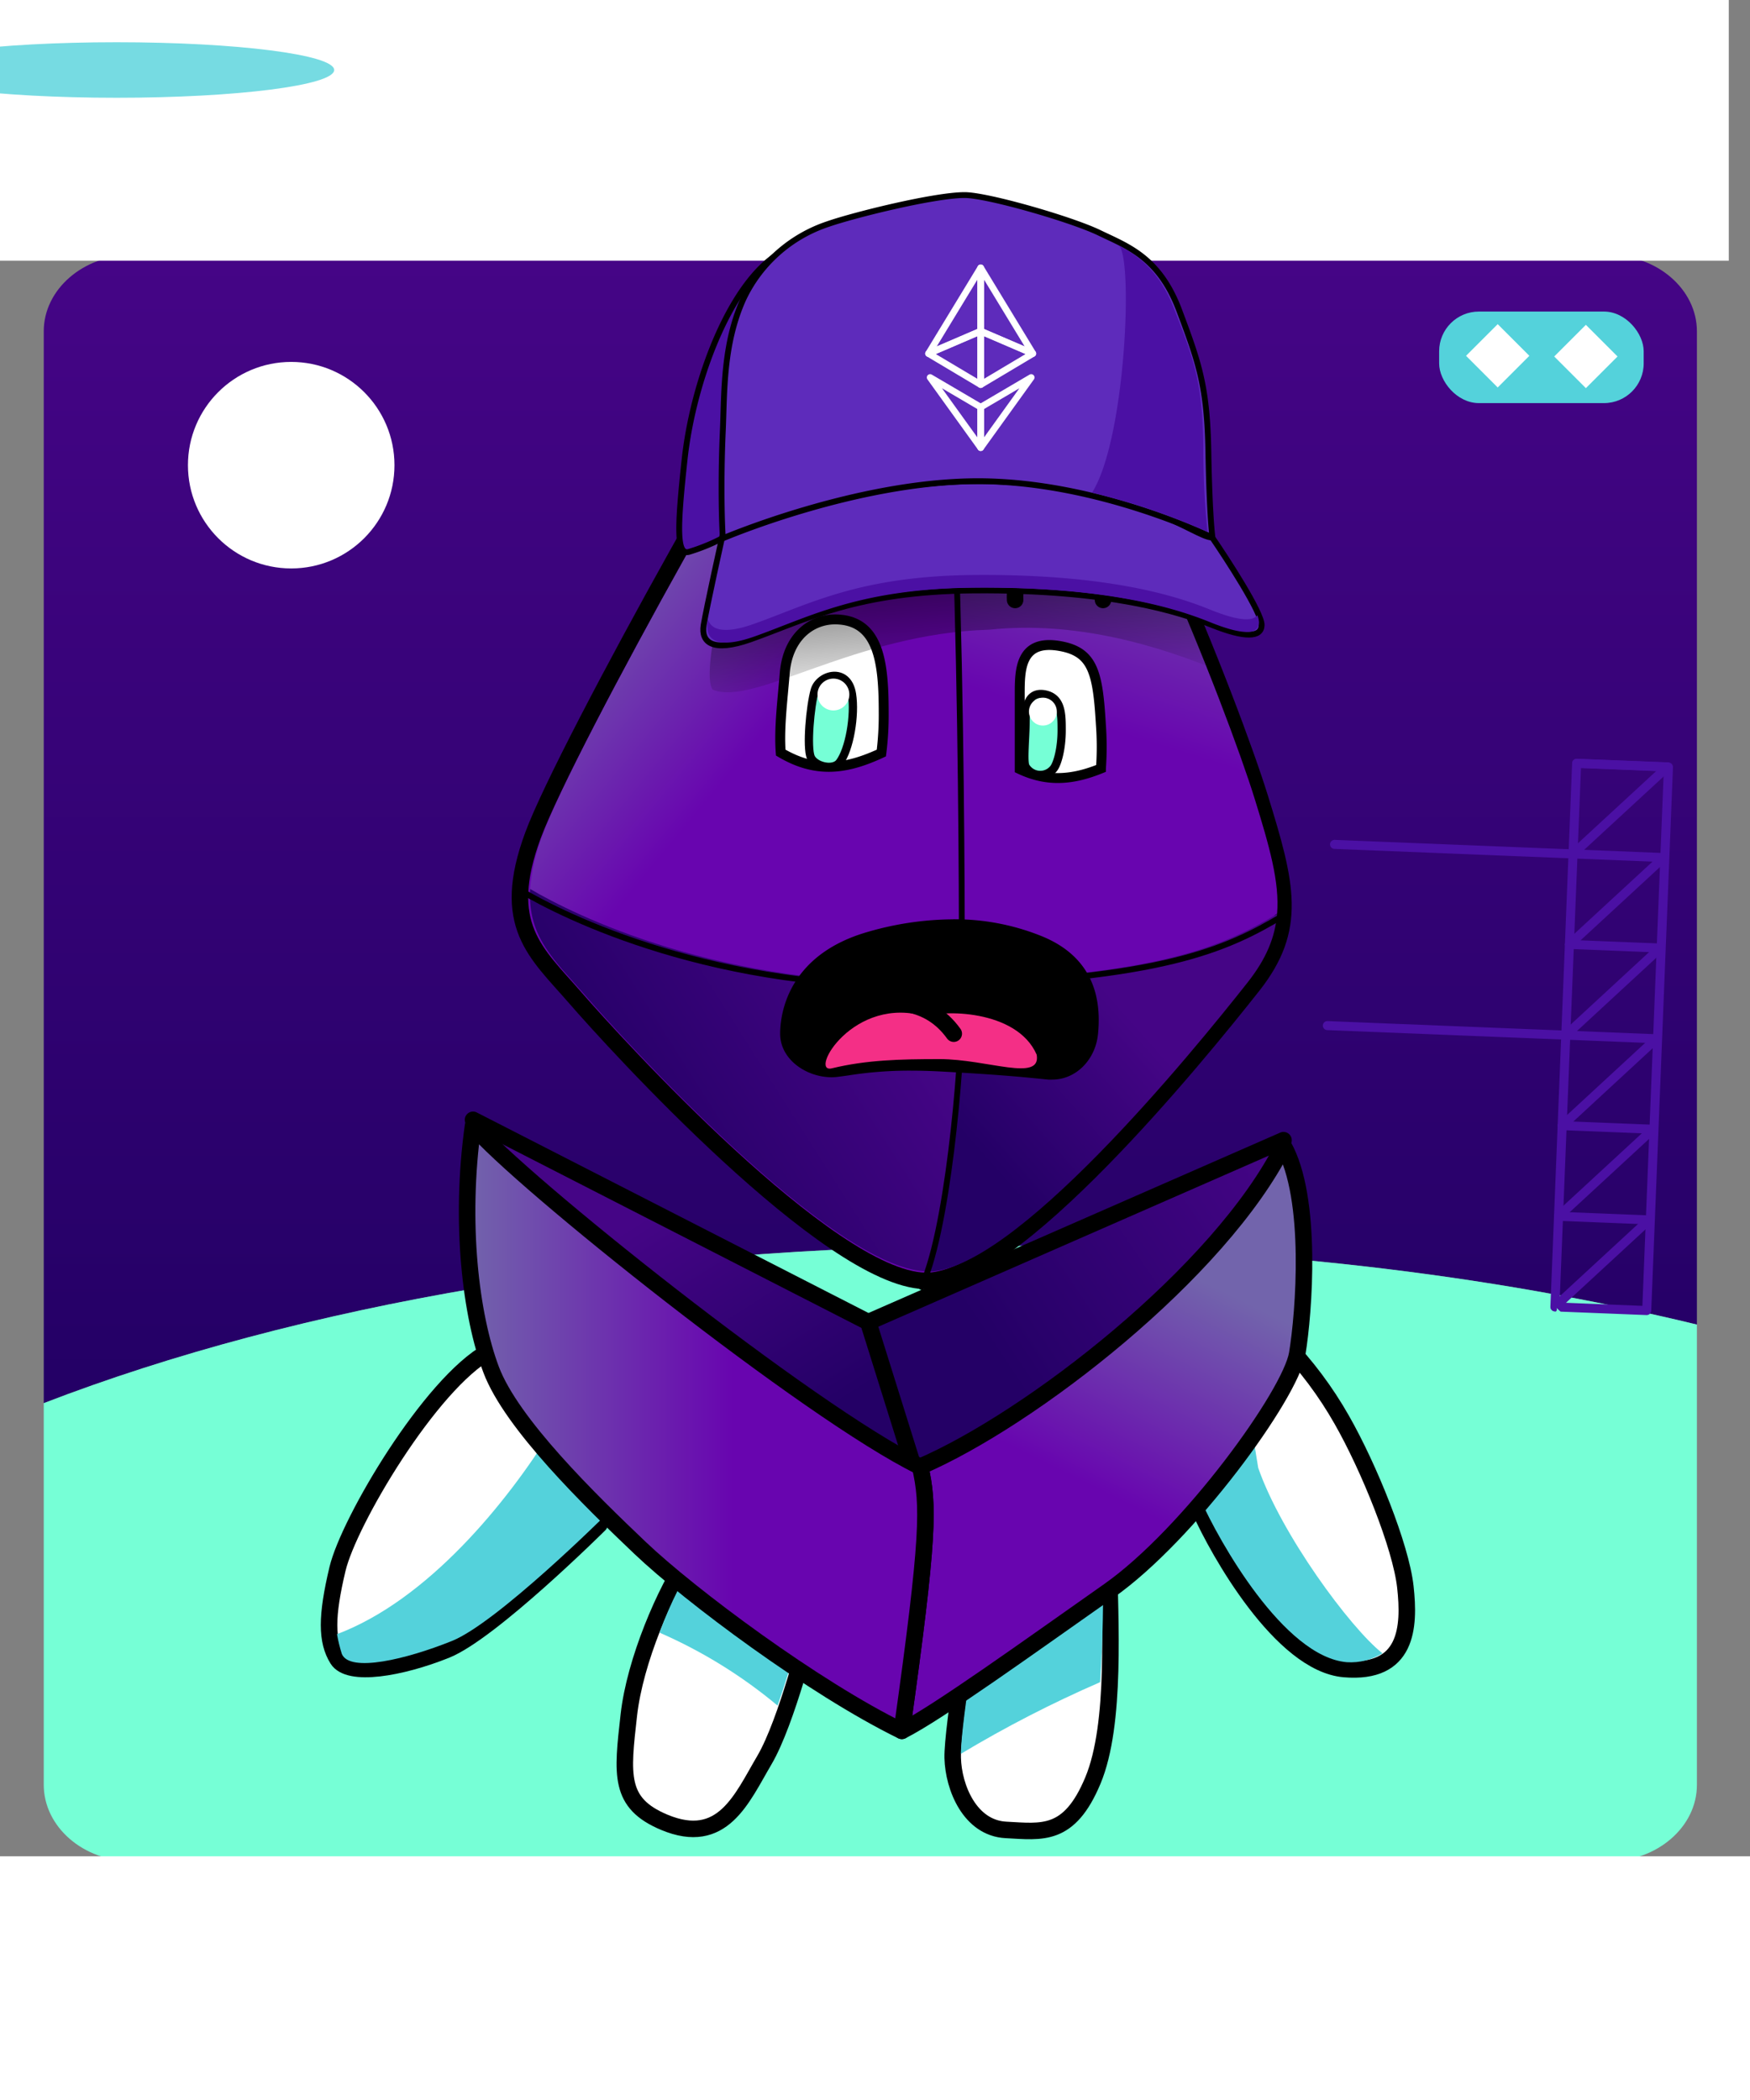 <?xml version="1.0" encoding="UTF-8" standalone="no"?>
    <svg xmlns="http://www.w3.org/2000/svg" viewBox="-20 -12 300 360">

  <rect x="-20" y="-12" width="300" height="360" fill="#808080" stroke="none"/>

  <!-- Store the gradient colour for both background character -->
    <defs class="colour">

        <!--Background gradient-->
            <linearGradient id="Gradient-paris0" x1="137.54" y1="210.88" x2="137.54" y2="35.5" gradientUnits="userSpaceOnUse">
                <stop offset="0" class="bkgrd1"/>
                <stop offset="0.99" class="bkgrd2"/>
            </linearGradient>

            <linearGradient id="Gradient-rocket0" x1="137.54" y1="219.4" x2="137.54" y2="41.94" gradientUnits="userSpaceOnUse">
                <stop offset="0" class="bkgrd1"/>
                <stop offset="0.99" class="bkgrd2"/>
            </linearGradient>
            <linearGradient id="Gradient-rocket1" x1="215.34" y1="215.89" x2="248.73" y2="215.89" gradientUnits="userSpaceOnUse">
                <stop offset="0" stop-color="#240066"/>
                <stop offset="0.58" stop-color="#450586"/>
            </linearGradient>
            <linearGradient id="Gradient-rocket2" x1="55.2" y1="-182.3" x2="55.2" y2="-99.84" gradientUnits="userSpaceOnUse" gradientTransform="matrix(1 0 0 1 -47.28 181.43)">
                <stop offset="0.05" stop-color="#ffffff"/>
                <stop offset="1" stop-color="#ffffff" stop-opacity="0"/>
            </linearGradient>
            <linearGradient id="Gradient-rocket3" x1="272.26" y1="17.39" x2="272.26" y2="-44.41" gradientUnits="userSpaceOnUse" gradientTransform="matrix(0.999 0.04 -0.04 0.999 -44.16 170.67)">
                <stop offset="0" stop-color="#240066"/>
                <stop offset="0.58" stop-color="#450586"/>
            </linearGradient>

        <!--character dark gradient-->
        <linearGradient id="Gradient-3" x1="80.58" y1="204.96" x2="38.83" y2="139.5" gradientUnits="userSpaceOnUse">
            <stop offset="0" stop-color="#240066" />
            <stop offset="0.58" stop-color="#450586" />
        </linearGradient>
        <linearGradient id="Gradient-4" x1="114.4" y1="189.22" x2="199.36" y2="132.24" gradientUnits="userSpaceOnUse">
            <stop offset="0" stop-color="#240066" />
            <stop offset="0.58" stop-color="#450586" />
        </linearGradient>
        <linearGradient id="Gradient-9" x1="155.99" y1="172.59" x2="201.13" y2="132.64" gradientUnits="userSpaceOnUse">
            <stop offset="0" stop-color="#240066" />
            <stop offset="0.58" stop-color="#450586" />
        </linearGradient>
        <linearGradient id="Gradient-10" x1="91.99" y1="179.1" x2="182.53" y2="121.61" gradientUnits="userSpaceOnUse">
            <stop offset="0.07" stop-color="#240066" />
            <stop offset="0.58" stop-color="#450586" />
        </linearGradient>

        <!--character light gradient-->
        <linearGradient id="Gradient-11" x1="193.66" y1="196.17" x2="163.1" y2="257.97" gradientUnits="userSpaceOnUse">
            <stop offset="0" stop-color="#7264ac" />
            <stop offset="0.58" stop-color="#6805af" />
        </linearGradient>
        <linearGradient id="Gradient-12" x1="71.48" y1="223.42" x2="150.05" y2="223.42" gradientUnits="userSpaceOnUse">
            <stop offset="0" stop-color="#7264ac" />
            <stop offset="0.58" stop-color="#6805af" />
        </linearGradient>
        <linearGradient id="Gradient-7" x1="100.3" y1="63.18" x2="157.48" y2="110.35" gradientUnits="userSpaceOnUse">
            <stop offset="0" stop-color="#7264ac" />
            <stop offset="0.58" stop-color="#6805af" />
        </linearGradient>
        <linearGradient id="Gradient-8" x1="188.52" y1="55.4" x2="163.87" y2="134.71" gradientUnits="userSpaceOnUse">
            <stop offset="0" stop-color="#7264ac" />
            <stop offset="0.58" stop-color="#6805af" />
        </linearGradient>

        <!--Legs white gradient-->
        <linearGradient id="Gradient-1" x1="94.38" y1="266.8" x2="43.23" y2="204.48" gradientUnits="userSpaceOnUse">
            <stop offset="0.3" stop-color="#ffffff"/>
            <stop offset="0.59" stop-color="#ffffff"/>
        </linearGradient>
        <linearGradient id="Gradient-2" x1="197.89" y1="240.7" x2="226.79" y2="222.98" gradientUnits="userSpaceOnUse">
            <stop offset="0.3" stop-color="#ffffff"/>
            <stop offset="0.59" stop-color="#ffffff"/>
        </linearGradient>
        <linearGradient id="Gradient-5" x1="117.85" y1="257.26" x2="106.12" y2="285.37" gradientUnits="userSpaceOnUse">
            <stop offset="0.3" stop-color="#ffffff"/>
            <stop offset="0.59" stop-color="#ffffff"/>
        </linearGradient>
        <linearGradient id="Gradient-6" x1="166.23" y1="261.62" x2="180.51" y2="284.6" gradientUnits="userSpaceOnUse">
            <stop offset="0.3" stop-color="#ffffff"/>
            <stop offset="0.59" stop-color="#ffffff"/>
        </linearGradient>

        <linearGradient id="Gradient-spark" x1="191.5" y1="0" x2="191.5" y2="43.586" gradientUnits="userSpaceOnUse">
        <stop offset="0" stop-color="#ffffff" stop-opacity="0"/>
        <stop offset="0.392" stop-color="#ffffff"/>
        <stop offset="0.599" stop-color="#ffffff"/>
        <stop offset="1" stop-color="#ffffff" stop-opacity="0"/>
    </linearGradient>
    <mask id="Mask-spark">
        <rect width="383" height="43.586" fill="url(#Gradient-spark)" stroke="none" fill-rule="nonzero" opacity="0.2" transform="translate(74.913,-9.334) rotate(-50.657) scale(0.886,2.269) translate(-191.5,-14.554)" style="mix-blend-mode: normal; animation: 4.5s linear infinite both a0_t;"/>
    </mask>

        <!-- Store the gradient colour for both background character -->
      <style>
      <!-- Background animation-->
      @keyframes rocket_t { 0% { transform: rotate(0.691deg) scale(1,1) translate(-226.99px,-205.343px); } 33.985% { transform: rotate(0.691deg) scale(1,1) translate(-226.99px,-205.343px); } 35.554% { transform: rotate(1.178deg) scale(1,1) translate(-226.99px,-205.343px); } 53.846% { transform: rotate(-14.841deg) scale(1,1) translate(-226.99px,-205.343px); } 61.538% { transform: rotate(-112.915deg) scale(1,1) translate(-226.99px,-205.343px); } 95.385% { transform: rotate(-155.504deg) scale(0.041,0.041) translate(-226.99px,-205.343px); } 100% { transform: rotate(-155.504deg) scale(0.041,0.041) translate(-226.99px,-205.343px); } }
      @keyframes rocket_o { 0% { opacity: 1; } 93.8% { opacity: 1; } 95.385% { opacity: 0; } 100% { opacity: 0; } }
      @keyframes rocket_mo { 0% { offset-distance: 0%; } 7.692% { offset-distance: 0%; } 15.385% { offset-distance: 17.886%; animation-timing-function: steps(1); } 27.692% { offset-distance: 17.886%; animation-timing-function: steps(1); } 29.262% { offset-distance: 18.065%; animation-timing-function: steps(1); } 30.831% { offset-distance: 18.465%; animation-timing-function: steps(1); } 32.4% { offset-distance: 18.865%; animation-timing-function: steps(1); } 33.985% { offset-distance: 19.043%; } 35.554% { offset-distance: 19.222%; } 53.846% { offset-distance: 65.989%; } 61.538% { offset-distance: 65.989%; } 95.385% { offset-distance: 100%; } 100% { offset-distance: 100%; } }
      @keyframes cloud_t { 0% { transform: translate(238.801px,207.719px) rotate(3.077deg) scale(0.299,0.299) translate(-178.82px,-202.22px); } 32.308% { transform: translate(238.801px,207.719px) rotate(3.077deg) scale(0.299,0.299) translate(-178.82px,-202.22px); } 40.769% { transform: translate(238.801px,207.719px) rotate(3.077deg) scale(1.185,1.185) translate(-178.82px,-202.22px); } 49.231% { transform: translate(238.801px,207.719px) rotate(3.077deg) scale(1.185,1.185) translate(-178.82px,-202.22px); } 100% { transform: translate(238.801px,207.719px) rotate(3.077deg) scale(1.185,1.185) translate(-178.82px,-202.22px); } }
      @keyframes cloud_o { 0% { opacity: 0; } 32.308% { opacity: 0; } 40.769% { opacity: 1; } 49.231% { opacity: 0; } 100% { opacity: 0; } }
      /*@keyframes cloud2_t { 0% { transform: translate(-29.794px,-28.495px); } 73.323% { transform: translate(240.636px,-28.495px); animation-timing-function: steps(1); } 86.154% { transform: translate(-58.32px,-28.495px); } 100% { transform: translate(-29.794px,-28.495px); } }
      @keyframes cloud3_t { 0% { transform: translate(18.227px,-9.425px); } 79.985% { transform: translate(288.657px,-9.425px); animation-timing-function: steps(1); } 82.215% { transform: translate(-53.298px,-9.425px); } 100% { transform: translate(20.116px,-9.425px); } }
      @keyframes Cloud1_t { 0% { transform: translate(10.268px,-3.32px); } 33.323% { transform: translate(109.759px,-3.32px); animation-timing-function: steps(1); } 39.985% { transform: translate(-240.732px,-3.32px); } 100% { transform: translate(10.268px,-3.32px); } }*/
      @keyframes a0_t { 0% { transform: translate(74.913px,-9.334px) rotate(-50.657deg) scale(0.886,2.269) translate(-191.5px,-14.554px); } 13.333% { transform: translate(74.913px,-9.334px) rotate(-50.657deg) scale(0.886,2.269) translate(-191.5px,-14.554px); } 15.556% { transform: translate(74.913px,26.793px) rotate(-50.657deg) scale(0.886,2.269) translate(-191.5px,-14.554px); } 24.444% { transform: translate(74.913px,171.302px) rotate(-1.656deg) scale(0.886,2.269) translate(-191.5px,-14.554px); } 33.333% { transform: translate(74.913px,315.811px) rotate(22.566deg) scale(0.886,2.269) translate(-191.5px,-14.554px); } 100% { transform: translate(74.913px,315.811px) rotate(22.566deg) scale(0.886,2.269) translate(-191.5px,-14.554px); } }
      <!-- Guy animation-->
      @keyframes body_t { 0% { transform: translate(35px,29px); animation-timing-function: cubic-bezier(0.42,0,0.58,1); } 17.778% { transform: translate(35px,20px); animation-timing-function: cubic-bezier(0.42,0,0.58,1); } 33.333% { transform: translate(35px,29px); animation-timing-function: cubic-bezier(0.42,0,0.58,1); } 51.111% { transform: translate(35px,20px); animation-timing-function: cubic-bezier(0.42,0,0.58,1); } 66.667% { transform: translate(35px,29px); animation-timing-function: cubic-bezier(0.42,0,0.58,1); } 84.444% { transform: translate(35px,20px); animation-timing-function: cubic-bezier(0.42,0,0.58,1); } 100% { transform: translate(35px,29px); } }
      @keyframes arm-left_t { 0% { transform: translate(48.79px,190.66px) rotate(0deg) translate(-47.381px,0px); animation-timing-function: cubic-bezier(0.42,0,0.58,1); } 17.778% { transform: translate(48.79px,190.66px) rotate(-5.285deg) translate(-47.381px,0px); animation-timing-function: cubic-bezier(0.42,0,0.58,1); } 33.333% { transform: translate(48.79px,190.66px) rotate(0deg) translate(-47.381px,0px); animation-timing-function: cubic-bezier(0.42,0,0.58,1); } 51.111% { transform: translate(48.79px,190.66px) rotate(-5.285deg) translate(-47.381px,0px); animation-timing-function: cubic-bezier(0.42,0,0.58,1); } 66.667% { transform: translate(48.79px,190.66px) rotate(0deg) translate(-47.381px,0px); animation-timing-function: cubic-bezier(0.42,0,0.58,1); } 84.444% { transform: translate(48.79px,190.66px) rotate(-5.285deg) translate(-47.381px,0px); animation-timing-function: cubic-bezier(0.42,0,0.58,1); } 100% { transform: translate(48.79px,190.66px) rotate(0deg) translate(-47.381px,0px); } }
      @keyframes arm-right_t { 0% { transform: translate(150.332px,189.04px) rotate(0deg) translate(0px,-0px); animation-timing-function: cubic-bezier(0.42,0,0.58,1); } 17.778% { transform: translate(150.332px,189.04px) rotate(6.229deg) translate(0px,-0px); animation-timing-function: cubic-bezier(0.42,0,0.58,1); } 33.333% { transform: translate(150.332px,189.04px) rotate(0deg) translate(0px,-0px); animation-timing-function: cubic-bezier(0.42,0,0.58,1); } 51.111% { transform: translate(150.332px,189.04px) rotate(6.229deg) translate(0px,-0px); animation-timing-function: cubic-bezier(0.42,0,0.58,1); } 66.667% { transform: translate(150.332px,189.04px) rotate(0deg) translate(0px,-0px); animation-timing-function: cubic-bezier(0.42,0,0.58,1); } 84.444% { transform: translate(150.332px,189.04px) rotate(6.229deg) translate(0px,-0px); animation-timing-function: cubic-bezier(0.42,0,0.58,1); } 100% { transform: translate(150.332px,189.04px) rotate(0deg) translate(0px,-0px); } }
      @keyframes eye-open_o { 0% { opacity: 1; } 78.4% { opacity: 1; } 80% { opacity: 0; } 81.733% { opacity: 0; } 82.8% { opacity: 1; } 100% { opacity: 1; } }
      @keyframes eye-close_o { 0% { opacity: 0; } 78.4% { opacity: 0; } 80% { opacity: 1; } 81.733% { opacity: 1; } 82.8% { opacity: 0; } 100% { opacity: 0; } }
      @keyframes a17_t { 0% { transform: translate(128.84px,324.46px) scale(1,1) translateY(0.98px); } 17.778% { transform: translate(128.84px,324.46px) scale(0.812,1) translateY(0.98px); } 33.333% { transform: translate(128.84px,324.46px) scale(1,1) translateY(0.98px); } 51.111% { transform: translate(128.84px,324.46px) scale(0.812,1) translateY(0.98px); } 66.667% { transform: translate(128.84px,324.46px) scale(1,1) translateY(0.98px); } 84.444% { transform: translate(128.84px,324.46px) scale(0.812,1) translateY(0.98px); } 100% { transform: translate(128.84px,324.46px) scale(1,1) translateY(0.98px); } }
      @keyframes a17_o { 0% { opacity: 0.8; } 17.778% { opacity: 0.4; } 33.333% { opacity: 0.8; } 51.111% { opacity: 0.4; } 66.667% { opacity: 0.8; } 84.444% { opacity: 0.4; } 100% { opacity: 0.8; } }

      .eye1 {fill:#76FFD6;}
      .eye2 {fill:#76FFD6;}
      .tongue{fill:#F42F86;}

      .bkglight {fill:#76FFD6;}
      .bkgdark {fill:#54D2DB;}
      .bkginverse {fill:#76FFD6;}
      .bkgrd1 {stop-color:#240066;}
      .bkgrd2 {stop-color:#450586;}
      .bkglighter {fill:#240066;}

      </style>
      <linearGradient id="linear-gradient-ether" x1="386.02" y1="491.58" x2="384.13" y2="529.84" gradientTransform="matrix(0.96, -0.13, 0.14, 1.09, -336.93, -403.22)" gradientUnits="userSpaceOnUse"><stop offset="0.01"/><stop offset="1" stop-opacity="0"/></linearGradient>
    </defs>

 <g id="background" transform="translate(-12, -12) scale(1.09, 1.09)">
          <g transform="translate(-21,0)">
      <g id="bkgRocket" transform="translate(150.54,166.415) translate(-137.54,-169.415)">
          <path class="cls-1" d="M253.69,43.11L21.38,43.11C13.77,43.11,7.54,48.51,7.54,55.11L7.54,223.68C47.54,208.28,100.01,198.93,157.54,198.93C197.46,198.93,234.95,203.43,267.54,211.32L267.54,55.11C267.54,48.51,261.3,43.11,253.69,43.11Z" fill="url(#Gradient-rocket0)" transform="translate(137.54,133.395) translate(-137.54,-133.395)"/>
          <path class="cls-2 bkglight" d="M21.38,295.72L253.69,295.72C261.3,295.72,267.54,290.32,267.54,283.72L267.54,211.32C234.97,203.43,197.48,198.93,157.54,198.93C99.99,198.93,47.47,208.28,7.54,223.68L7.54,283.68C7.54,290.32,13.77,295.72,21.38,295.72Z" transform="translate(137.54,247.325) translate(-137.54,-247.325)"/>
          <ellipse class="cls-3" rx="16.24" ry="16.24" fill="#fff" transform="translate(46.46,76.16)"/>
          <path class="cls-4" d="M248.69,216.35C248.19,214.66,241.02,213.05,232.17,212.69C223.32,212.33,216.03,213.37,215.41,215.02C215.376,215.083,215.353,215.15,215.34,215.22C215.27,216.99,222.69,218.71,231.91,219.08C241.13,219.45,248.66,218.32,248.73,216.55C248.726,216.482,248.713,216.414,248.69,216.35Z" fill="url(#Gradient-rocket1)" transform="translate(232.035,215.884) translate(-232.035,-215.884)"/>
      </g>
      <g id="structure" transform="translate(249.242,163.078) translate(-236.242,-166.078)">
          <rect class="cls-5" width="14.45" height="85.55" stroke-width="1.42px" stroke-linecap="round" stroke-linejoin="round" stroke="#4b10a4" fill="none" transform="translate(6.83,-10) rotate(2.29) translate(246.92,123.29)"/>
          <path class="cls-5" d="M245.22,208.52L260.02,194.86" stroke-width="1.42px" stroke-linecap="round" stroke-linejoin="round" stroke="#4b10a4" fill="none" transform="translate(252.62,201.69) translate(-252.62,-201.69)"/>
          <path class="cls-5" d="M260.02,194.86L245.79,194.29" stroke-width="1.42px" stroke-linecap="round" stroke-linejoin="round" stroke="#4b10a4" fill="none" transform="translate(252.905,194.575) translate(-252.905,-194.575)"/>
          <path class="cls-5" d="M245.79,194.29L260.62,180.6" stroke-width="1.42px" stroke-linecap="round" stroke-linejoin="round" stroke="#4b10a4" fill="none" transform="translate(253.205,187.445) translate(-253.205,-187.445)"/>
          <path class="cls-5" d="M260.62,180.6L246.36,180.03" stroke-width="1.42px" stroke-linecap="round" stroke-linejoin="round" stroke="#4b10a4" fill="none" transform="translate(253.49,180.315) translate(-253.49,-180.315)"/>
          <path class="cls-5" d="M246.36,180.03L261.16,166.36" stroke-width="1.42px" stroke-linecap="round" stroke-linejoin="round" stroke="#4b10a4" fill="none" transform="translate(253.76,173.195) translate(-253.76,-173.195)"/>
          <path class="cls-5" d="M261.16,166.37L209.42,164.3" stroke-width="1.42px" stroke-linecap="round" stroke-linejoin="round" stroke="#4b10a4" fill="none" transform="translate(235.29,165.335) translate(-235.29,-165.335)"/>
          <path class="cls-5" d="M246.93,165.8L261.76,152.1" stroke-width="1.42px" stroke-linecap="round" stroke-linejoin="round" stroke="#4b10a4" fill="none" transform="translate(254.345,158.95) translate(-254.345,-158.95)"/>
          <path class="cls-5" d="M261.76,152.1L247.5,151.53" stroke-width="1.42px" stroke-linecap="round" stroke-linejoin="round" stroke="#4b10a4" fill="none" transform="translate(254.63,151.815) translate(-254.63,-151.815)"/>
          <path class="cls-5" d="M247.5,151.53L262.3,137.87" stroke-width="1.42px" stroke-linecap="round" stroke-linejoin="round" stroke="#4b10a4" fill="none" transform="translate(254.9,144.7) translate(-254.9,-144.7)"/>
          <path class="cls-5" d="M262.3,137.87L210.55,135.8" stroke-width="1.42px" stroke-linecap="round" stroke-linejoin="round" stroke="#4b10a4" fill="none" transform="translate(236.425,136.835) translate(-236.425,-136.835)"/>
          <path class="cls-5" d="M248.06,137.3L262.9,123.61" stroke-width="1.42px" stroke-linecap="round" stroke-linejoin="round" stroke="#4b10a4" fill="none" transform="translate(255.48,130.455) translate(-255.48,-130.455)"/>
          <path class="cls-5" d="M262.9,123.61L248.63,123.04" stroke-width="1.42px" stroke-linecap="round" stroke-linejoin="round" stroke="#4b10a4" fill="none" transform="translate(255.765,123.325) translate(-255.765,-123.325)"/>
      </g>

      <g id="rocket" opacity="1" style="transform: rotate(0.691deg) translate(-226.99px,-205.343px); animation: 6.5s linear infinite both rocket_t, 6.5s linear infinite both rocket_o, 6.5s linear infinite both rocket_mo; offset-path: path('M239.99,303.343L239.99,303.343L239.99,203.343L239.99,203.343L238.99,203.343L240.99,204.343L238.99,203.343L239.99,203.343L239.99,202.343C251.897,108.099,229,-12,204,-53.5L204,-53.5C141.511,-61.982,99.533,-24.585,68.398,55.608L68.398,55.608'); offset-rotate: 0deg;">
          <rect class="cls-7" width="15.87" height="87.47" fill="url(#Gradient-rocket2)" transform="translate(10.31,-8.73) rotate(2.29) translate(215.99,210.38)"/>
          <path class="cls-8" d="M234.59,210.33L234.21,219.86L232.89,217.19L232.43,228.77C232.43,228.77,230.99,226.52,230.97,226.85C230.95,227.18,224.9,239.76,224.9,239.76L219.71,226.29L217.64,228.62L218.14,216.14L216.26,219.25L216.19,209.38Z" fill="#ffc902" transform="translate(225.39,224.57) translate(-225.39,-224.57)"/>
          <path class="cls-9" d="M221.44,210.25L221.29,213.97L222.56,212.55L221.66,219.9L223.41,218.55L224.98,227.49L227.48,218.38L228.38,220.39L228.69,212.8L229.61,214.3L229.76,210.58L221.44,210.25Z" fill="#ffe703" transform="translate(225.525,218.87) translate(-225.525,-218.87)"/>
          <path class="cls-10" d="M215.05,197.47L237.16,198.35L235.41,211.79L215.6,211L215.05,197.47Z" fill="#54d2db" transform="translate(226.105,204.63) translate(-226.105,-204.63)"/>
          <path class="cls-10" d="M238.72,132.72C236.55,123.52,233.37,117.02,230.07,112.54C226.45,116.71,222.51,123.19,219.47,132.35C222.878,131.545,226.383,131.232,229.88,131.42C232.867,131.515,235.832,131.952,238.72,132.72Z" fill="#54d2db" transform="translate(229.095,122.63) translate(-229.095,-122.63)"/>
          <path class="cls-11" d="M240.35,182.7C242.66,160.7,241.51,144.49,238.72,132.7C235.832,131.932,232.867,131.495,229.88,131.4C226.383,131.212,222.878,131.525,219.47,132.33C215.52,144.23,213.07,160.66,214.76,182.51L208.32,202.67L226.66,197.91L245.66,204.16C245.66,204.16,241.52,188.71,240.35,182.7Z" fill="url(#Gradient-rocket3)" transform="translate(226.99,167.754) translate(-226.99,-167.754)"/>
          <ellipse class="cls-12" rx="7.93" ry="7.93" stroke="#240066" stroke-miterlimit="10" fill="#54d2db" transform="translate(227.86,155.27)"/>
      </g>
      <g id="cover" transform="translate(235.395,248.19) translate(-222.395,-251.19)">
          <path class="cls-2 bkglight" d="M245.46,208.7C245.494,208.769,245.514,208.844,245.52,208.92C245.43,210.86,235.96,212.1,224.36,211.7C212.76,211.3,203.44,209.4,203.53,207.46C203.541,207.382,203.569,207.307,203.61,207.24L187.86,206.69L185.15,295.69L243.57,295.69L257.57,283.94L259.64,210.26L246.64,209.8Z" transform="translate(222.395,251.19) translate(-222.395,-251.19)"/>
      </g>
      <g id="cloud"  opacity="0" transform="translate(238.801,207.719) rotate(3.077) scale(0.299,0.299) translate(-178.82,-202.22)" style="animation: 6.5s linear infinite both cloud_t, 6.5s linear infinite both cloud_o;">
          <path class="cls-6" d="M201.2,195C201.197,191.961,199.29,189.249,196.432,188.217C193.573,187.185,190.374,188.054,188.43,190.39C189.504,186.823,188.445,182.955,185.702,180.433C182.96,177.911,179.017,177.179,175.552,178.547C172.087,179.916,169.709,183.145,169.43,186.86C167.446,186.42,165.369,186.905,163.786,188.179C162.203,189.453,161.284,191.378,161.29,193.41C161.295,193.772,161.325,194.133,161.38,194.49C161.055,194.397,160.718,194.346,160.38,194.34C158.204,194.34,156.44,196.104,156.44,198.28C156.44,200.456,158.204,202.22,160.38,202.22L194.31,202.22L194.31,202.22C198.17,202.049,201.209,198.864,201.2,195ZM174.2,196L174.42,196.14L174.14,196.14Z" opacity="0.8" fill="#fff" transform="translate(178.82,190.044) translate(-178.82,-190.044)"/>
      </g>
      <rect width="285.554" height="200" fill="#ffffff" stroke="none" transform="translate(0,-159)"/>
      <rect width="299" height="56.779" fill="#ffffff" stroke="none" transform="translate(156.223,309.5) translate(-156.223,-17.555)"/>
        </g>


    <g id="rating" transform="translate(219,49)">
      <rect class="cls-1" fill="#54D2DB" width="32.17" height="14.4" rx="6.25"/>

      <g id="bg-rating">
        <rect fill="#ffffff" x="25.22" y="39.96" width="7.04" height="7.04" transform="translate(33.5 -44) rotate(45)"/>
      </g>

      <g id="char-rating">
      <rect fill="#ffffff" x="11.35" y="39.96" width="7.04" height="7.04" transform="translate(29.44 -34.3) rotate(45)"/>
      </g>
    </g>
  </g> <g id="character">
    <ellipse class="cls-1" transform="translate(0,0)" rx="37.29" ry="4.76" fill="#54D2DB" opacity="0.8" style="animation: 4.5s linear infinite both a17_t, 4.5s linear infinite both a17_o;"/>

    <g id="body" data-name="Layer 1" transform="translate(128.788,185.312) translate(-93.788,-156.312)" style="animation: 4.5s linear infinite both body_t;">
        <g id="arm-left" transform="translate(48.79,190.66) translate(-47.381,0)" style="animation: 4.5s linear infinite both arm-left_t;">
            <path class="cls-4" d="M75.2,201.23C65.14,206.78,51.2,230.39,49.26,238.52C47.32,246.65,47.33,250.9,49.26,254C51.19,257.1,60.1,255.55,67.85,252.45C75.6,249.35,94.17,230.9,94.17,230.9Z" fill="url(#Gradient-1)" stroke-width="2.83px" stroke-linecap="round" stroke-linejoin="round" stroke="#000" transform="translate(23.181,27.23) translate(-70.989,-228.46)"/>
            <path class="cls-1" d="M68.87,250.88C76.61,247.78,95.19,229.33,95.19,229.33L85.93,214.85C78.28,227.18,64.75,243.85,49.17,249.71C49.37,250.857,49.647,251.99,50,253.1C51.35,256.36,61.12,254,68.87,250.88Z" fill="#54D2DB" transform="translate(24.371,33.529) translate(-72.18,-234.759)"/>
        </g>
        <g id="arm-right" transform="translate(150.332,189.04) translate(0,-0)" style="animation: 4.5s linear infinite both arm-right_t;">
            <path class="cls-7" d="M211.42,199.61C215.303,203.624,218.663,208.113,221.42,212.97C226.06,221.1,231.55,234.65,232.32,241.61C233.09,248.57,232.67,256.61,221.85,255.69C211.03,254.77,200.19,235.43,197.1,228.46C194.01,221.49,211.42,199.61,211.42,199.61Z" fill="url(#Gradient-2)" stroke-width="2.83px" stroke-linecap="round" stroke-linejoin="round" stroke="#000" transform="translate(17.917,28.076) translate(-214.65,-227.686)"/>
            <path class="cls-1" d="M207.09,221.19L205,208.29L204.31,207.85C199.95,214.57,195.51,222.85,197.21,226.65C200.3,233.65,211.47,253.6,222.29,254.52C224.434,254.654,226.568,254.123,228.4,253C222.82,248.61,211,232.49,207.09,221.19Z" fill="#54D2DB" transform="translate(15.887,31.585) translate(-212.619,-231.195)"/>
        </g>
        <path class="cls-2" d="M103.74,211.33L93.84,185.65L26.09,150.97L38.87,179.65L103.74,211.33Z" fill="url(#Gradient-3)" stroke-width="2.83px" stroke-linecap="round" stroke-linejoin="round" stroke="#000" transform="translate(64.915,181.15) translate(-64.915,-181.15)"/>
        <path class="cls-3" d="M102.81,214.33L162.35,172.49L165.03,154.46L93.84,185.65L102.81,214.33Z" fill="url(#Gradient-4)" stroke-width="2.83px" stroke-linecap="round" stroke-linejoin="round" stroke="#000" transform="translate(129.435,184.395) translate(-129.435,-184.395)"/>
        <path class="cls-5" d="M109.65,245.1C105.39,251.29,100.24,263.32,99.2,272.58C98.05,282.83,97.41,287.66,105.27,290.96C115.27,295.14,118.55,286.9,122.43,280.32C126.31,273.74,130.32,257.49,130.32,257.49Z" fill="url(#Gradient-5)" stroke-width="2.83px" stroke-linecap="round" stroke-linejoin="round" stroke="#000" transform="translate(68.017,249.027) translate(-114.417,-268.597)"/>
        <path class="cls-6" d="M181.49,245.1C181.65,256.32,182.81,274.1,178.75,283.81C174.69,293.52,170.04,292.59,163.85,292.27C157.66,291.95,154.85,284.97,154.72,279.94C154.59,274.91,158.59,251.29,158.59,251.29Z" fill="url(#Gradient-6)" stroke-width="2.83px" stroke-linecap="round" stroke-linejoin="round" stroke="#000" transform="translate(121.841,249.205) translate(-168.241,-268.775)"/>
        <path class="cls-1" d="M180.48,246.65L160,250.9C160,250.9,156.13,273.6,156.13,279.22C163.809,274.609,171.783,270.507,180,266.94C180.49,259.68,180.56,252.36,180.48,246.65Z" fill="#54D2DB" transform="translate(121.919,243.365) translate(-168.319,-262.935)"/>
        <path class="cls-1" d="M111.46,244.45C108.606,248.837,106.257,253.534,104.46,258.45C111.768,261.636,118.583,265.848,124.7,270.96C127.17,264.05,129.11,256.21,129.11,256.21Z" fill="#54D2DB" transform="translate(70.385,238.135) translate(-116.785,-257.705)"/>
        <path class="cls-8" d="M149.91,198.15C164.91,198.6,196.57,159.71,206.17,147.55C213.91,137.74,212.02,130.27,207.38,115.3C202.74,100.33,181.79,46.03,165.38,28.87C154.54,17.52,142.76,19.21,134.51,29.01C126.26,38.81,88.51,106.26,82.78,121.74C77.05,137.22,83.3,141.87,90.01,149.61C96.72,157.35,133.39,197.65,149.91,198.15Z" fill="#6805af" stroke-width="2.83px" stroke="#000" transform="translate(99.576,90.004) translate(-145.976,-109.574)"/>
        <path class="cls-9" d="M152.4,147L156.4,146.86C156.4,127.1,156.27,49.26,151.94,23.16C145.72,22.37,139.81,25.26,135.08,30.88C127,40.46,90,106.52,84.42,121.69C83.257,124.672,82.536,127.809,82.28,131C89.49,135.22,114.84,148.11,152.4,147Z" fill="url(#Gradient-7)" transform="translate(72.94,65.48) translate(-119.34,-85.049)"/>
        <path class="cls-10" d="M156.41,146.83C190.64,145.48,201,140.83,210.33,135.21C210.77,129.8,209.06,123.8,206.45,115.38C201.9,100.72,181.38,47.53,165.34,30.71C160.93,26.1,156.34,23.71,151.95,23.13C156.28,49.23,156.41,127.07,156.41,146.83Z" fill="url(#Gradient-8)" transform="translate(134.774,65.41) translate(-181.174,-84.98)"/>
        <path class="cls-11" d="M156.41,146.83L156.41,150.57C156.41,160.01,154.18,186.45,150.05,196.57L150.15,196.57C164.84,197.02,195.86,158.92,205.26,147.01C208.49,142.92,209.99,139.25,210.33,135.25C201,140.79,190.64,145.48,156.41,146.83Z" fill="url(#Gradient-9)" transform="translate(133.79,146.342) translate(-180.19,-165.912)"/>
        <path class="cls-12" d="M156.41,146.83L152.41,146.97C114.85,148.11,89.5,135.22,82.29,130.97C81.82,139.22,86.52,143.23,91.51,148.97C98.07,156.54,133.83,195.86,150.06,196.51C154.19,186.43,156.42,159.99,156.42,150.51Z" fill="url(#Gradient-10)" transform="translate(72.939,144.17) translate(-119.339,-163.74)"/>
        <path class="cls-13" d="M80.62,131.21C87.97,135.55,113.86,148.71,152.21,147.55C190.56,146.39,201.51,141.44,211.42,135.49" fill="none" stroke="#000" transform="translate(99.62,119.846) translate(-146.02,-139.416)"/>
        <path class="cls-13" d="M149.14,199.61C153.78,190.71,156.3,161.37,156.3,151.23C156.3,141.09,156.55,47.68,151.39,21.16" fill="none" stroke="#000" transform="translate(106.321,90.815) translate(-152.721,-110.385)"/>
        <path class="cls-14" d="M211.42,175C200.55,196.68,168.1,221.84,149.14,230C150.61,236.58,150.75,241.49,146,275.29C152.16,272.19,167.72,260.97,181.49,251.29C195.26,241.61,212.62,217.61,213.78,210.65C214.94,203.69,216.49,183.94,211.42,175Z" fill="url(#Gradient-11)" stroke-width="2.83px" stroke-linecap="round" stroke-linejoin="round" stroke="#000" transform="translate(134.073,205.575) translate(-180.473,-225.145)"/>
        <path class="cls-15" d="M149.14,230C130.14,220.71,80.23,180.84,72.49,171.55C70.17,188.2,72.1,204.07,75.59,213.36C79.08,222.65,92.59,235.81,101.14,243.94C109.69,252.07,130.94,267.94,146,275.29C150.75,241.49,150.61,236.58,149.14,230Z" fill="url(#Gradient-12)" stroke-width="2.83px" stroke-linecap="round" stroke-linejoin="round" stroke="#000" transform="translate(64.361,203.85) translate(-110.761,-223.42)"/>

        <g id="eyebrow">
          <path class="cls-16" d="M165.42,81.42C165.18,76.42,168.18,73.68,172.96,73.68C177.74,73.68,180.49,78.32,180.49,81.42" fill="none" stroke-width="2.83px" stroke-linecap="round" stroke-linejoin="round" stroke="#000" transform="translate(126.548,57.98) translate(-172.948,-77.55)"/>
         <path class="cls-16" d="M125.87,77.87C125.87,72.07,130.58,69.36,135.52,70.13C140.46,70.9,143.01,73.23,143.17,79.42" fill="none" stroke-width="2.83px" stroke-linecap="round" stroke-linejoin="round" stroke="#000" transform="translate(88.12,55.141) translate(-134.52,-74.711)"/>
        </g>
        <path id="mask" class="cls-8" d="M206.17,147.55C196.57,159.71,164.91,198.6,149.91,198.15C133.39,197.65,96.72,157.35,90.01,149.61C89.365,148.865,88.723,148.149,88.097,147.45C82.208,140.875,77.601,135.731,82.78,121.74C88.51,106.26,126.26,38.81,134.51,29.01C142.76,19.21,154.54,17.52,165.38,28.87C181.79,46.03,202.74,100.33,207.38,115.3C212.02,130.27,213.91,137.74,206.17,147.55ZM101.713,243.131C110.263,251.261,131.513,267.131,146.573,274.481C152.733,271.381,168.293,260.161,182.063,250.481C195.833,240.801,213.193,216.801,214.353,209.841C215.513,202.881,217.063,183.131,211.993,174.191C211.93,174.316,211.867,174.441,211.803,174.566L212.003,173.221L140.813,204.411L73.063,169.731L73.969,171.763C73.622,171.39,73.32,171.049,73.063,170.741C70.743,187.391,72.673,203.261,76.163,212.551C79.653,221.841,93.163,235.001,101.713,243.131Z" fill="#ffffff" stroke-width="2.83px" stroke="#000" fill-rule="evenodd" mask="url(#Mask-spark)" transform="translate(99.576,90.004) translate(-145.976,-109.574)"/>

        <g id="mouth-open" data-name="Layer 2" opacity="1" transform="translate(105.805,131.596) translate(-105.805,-131.596)">
          <g id="mouth-open" transform="translate(78,114)" opacity="1">
    <path d="M47.44,29.61a5.32,5.32,0,0,1-.69,0c-3.65-.38-7.42-.78-17.93-1.36-2-.11-3.92-.17-5.7-.17a67.09,67.09,0,0,0-10.69.81c-.7.1-1.32.2-1.91.26a7.69,7.69,0,0,1-.95.06,9.45,9.45,0,0,1-5.63-1.9A6.37,6.37,0,0,1,1.26,22.2c0-3,1.05-13.07,14.62-17A52.55,52.55,0,0,1,30.33,3.1a39.34,39.34,0,0,1,15.33,3c6.82,2.88,9.88,8.32,9.09,16.16C54.34,26.45,51.19,29.61,47.44,29.61Z"/>
    <path d="M30.33,3.6A38.76,38.76,0,0,1,45.46,6.55c9,3.82,9.22,11.4,8.8,15.65-.4,4-3.4,6.91-6.82,6.91l-.64,0c-3.68-.39-7.5-.79-17.95-1.37-2.15-.12-4-.17-5.73-.17a79,79,0,0,0-12.66,1.08c-.3,0-.6.05-.9.05-3.78,0-7.8-2.64-7.8-6.47,0-6,3.55-13.41,14.26-16.48A52.2,52.2,0,0,1,30.33,3.6m0-1A53.24,53.24,0,0,0,15.74,4.76c-13.9,4-15,14.36-15,17.44,0,4.47,4.55,7.47,8.81,7.47a8.39,8.39,0,0,0,1-.06c.6-.07,1.23-.16,1.93-.26a66.35,66.35,0,0,1,10.62-.81c1.77,0,3.68.06,5.67.17,10.5.58,14.26,1,17.91,1.36a6,6,0,0,0,.74,0c4,0,7.37-3.36,7.81-7.81.81-8.09-2.35-13.7-9.4-16.67a39.73,39.73,0,0,0-15.52-3Z"/>
    <path class="tongue" d="M25.9,19.32c2.13-1.16,15.37-1.44,18.82,6.49.81,4.76-8.46.75-16.65.75-6.71,0-12.52.14-18.46,1.58C5.54,29.13,13.29,15.35,25.9,19.32Z" />
    <path d="M16,17.1c3.45-.44,10.07-1.07,14.5,5.1" style="fill:none;stroke:#000;stroke-linecap:round;stroke-linejoin:round;stroke-width:2.835px"/>
  </g>

        </g>
        <g id="eye-open" data-name="Layer 4" opacity="1" transform="translate(106.53,83.02) translate(-106.53,-83.02)" style="animation: 4.5s linear infinite both eye-open_o;">
          <g id="eye-halfClose" transform="translate(75,61)">
      <path d="M20.09,27.54c.34-.14.68-.3,1-.45a52.07,52.07,0,0,0,.4-6.9c0-8.51-.78-15.7-7.95-16C9.2,4,5,7.13,4.52,13.49c-.37,4.56-1,9.41-.68,13.53C9.51,30.37,14.42,30,20.09,27.54Z" style="fill:#fff;stroke:#000;stroke-width:1.701px"/>
      <path class="eye2" d="M9,27.84c.72,1.55,3.86,2.28,4.93.87,1.69-2.22,2.7-8.1,2.12-11.73-.76-4.72-5.6-3.37-6.38-.66S8.26,26.13,9,27.84Z" style="stroke:#000;stroke-width:1.417px"/>
      <circle cx="12.87" cy="17.06" r="2.73" style="fill:#fff"/>
      <path d="M58.72,22.19c-.52-8.78-1.3-12.39-6.91-13.42-7-1.29-7,4.13-7,8.26V29.84c4.77,2.26,9.09,1.86,13.92-.1A51.85,51.85,0,0,0,58.72,22.19Z" style="fill:#fff;stroke:#000;stroke-width:1.701px"/>
      <path class="eye1" d="M48.88,17C52,17.45,52,20.41,52,23.22c0,3-.7,5.75-1.42,6.58a2.93,2.93,0,0,1-4.77-.39c-.46-.81,0-5,0-7.67S46.32,16.68,48.88,17Z" style="stroke:#000;stroke-width:1.417px"/>
      <circle cx="48.78" cy="19.99" r="2.39" style="fill:#fff"/>
    </g></g>
        <g id="eye-close" data-name="Layer 5" opacity="0" transform="translate(106.335,85.321) translate(-106.335,-85.321)" style="animation: 4.5s linear infinite both eye-close_o;">
            <path class="cls-17" d="M124.661,99.37C127.631,103.96,129.81,106.1,135.097,106.62C140.383,107.14,142.456,103.55,143.17,102.09" fill="none" stroke-width="2.83px" stroke-linecap="round" stroke-linejoin="round" stroke="#000" transform="translate(87.285,83.451) translate(-133.685,-103.021)"/>
            <path class="cls-17" d="M165.407,103.9C168.186,109.53,170.76,110.63,174.471,110.38C178.182,110.13,180.59,108.38,181.174,104.09" fill="none" stroke-width="2.83px" stroke-linecap="round" stroke-linejoin="round" stroke="#000" transform="translate(127.585,87.586) translate(-173.985,-107.156)"/>
        </g>

        <g id="accessHead">
              <g id="ether" transform="translate(2,-45)">
          <path d="M152.46,119.2c-10.77-4.51-25-8.82-39.86-7.25-23,.62-40.46,13.27-47.42,10.28-2.44-3.24,4.46-27,4.46-27l51,3.58,23,5.56S154,119.83,152.46,119.2Z" style="fill:url(#linear-gradient-ether)"/>
          <path d="M75.06,48.49c-7.84,6.23-13.36,22-14.68,34.1s-1.42,16.71.78,16a33.16,33.16,0,0,0,5.71-2.34S70.19,66.22,70.74,62,75.06,48.49,75.06,48.49Z" style="fill:#4b10a4;stroke:#000;stroke-miterlimit:10"/>
          <path d="M66.93,95.46c6.08-2,26.3-9.58,46.25-8.95,25.19.8,34.61,9.61,37.63,9.64,2.52,3.68,8.5,12.86,8.47,15s-2.84,2.25-8.47,0-17.51-6.12-40.93-5.93c-20,.17-28.72,5-38.25,8.39-6.44,2.25-8.49.54-8-2.46S66.93,95.46,66.93,95.46Z" style="fill:#5e2bbb;stroke:#000;stroke-miterlimit:10"/>
          <path d="M108.36,37.44c3.9,0,18.3,4.15,23.09,6.47s10.26,4.14,13.7,13.29,4.8,13.12,5,24.33.7,14.62.7,14.62-19.56-9.66-40.2-9.66c-20.88,0-43.74,9.8-43.74,9.8-.28-4.79-.29-11.9,0-18.4s0-14.83,3.52-22.62A24.59,24.59,0,0,1,85,42.39C89.34,40.88,103.1,37.45,108.36,37.44Z" style="fill:#5e2bbb;stroke:#000;stroke-miterlimit:10"/>
          <path d="M150.43,108.5c-5.56-2.26-17.29-6.12-40.41-5.93-19.79.17-28.37,5.05-37.77,8.38-5,1.79-7.34,1.08-7.88-.77,0,.18-.06.35-.08.49-.42,3,1.6,4.71,8,2.46,9.4-3.33,18-8.22,37.77-8.38,23.12-.2,34.85,3.67,40.41,5.92s8.33,2.19,8.36,0a3.9,3.9,0,0,0-.28-1.2C157.67,110.63,155,110.35,150.43,108.5Z" style="fill:#4b10a4"/>
          <path d="M149.29,80.52c-.15-10.85-1.52-14.69-5-23.55-2.46-6.37-6-9.07-9.55-10.91h0c2.56,1.54,1.3,33.2-4.53,42.39A110.93,110.93,0,0,1,150,95.18,136.13,136.13,0,0,1,149.29,80.52Z" style="fill:#4b10a4"/>
          <polygon points="111.12 49.91 102.18 64.61 111.12 60.77 111.12 49.91" style="fill:none;stroke:#fff;stroke-linecap:round;stroke-linejoin:round;stroke-width:1.134px"/>
          <polygon points="102.18 64.61 102.17 64.61 111.12 69.94 111.12 60.77 102.18 64.61" style="fill:none;stroke:#fff;stroke-linecap:round;stroke-linejoin:round;stroke-width:1.134px"/>
          <polygon points="111.12 49.91 120.06 64.61 111.12 60.77 111.12 49.91" style="fill:none;stroke:#fff;stroke-linecap:round;stroke-linejoin:round;stroke-width:1.134px"/>
          <polygon points="120.06 64.61 120.06 64.61 111.12 69.94 111.12 60.77 120.06 64.61" style="fill:none;stroke:#fff;stroke-linecap:round;stroke-linejoin:round;stroke-width:1.134px"/>
          <polygon points="111.12 73.8 111.12 80.75 102.45 68.71 111.12 73.8" style="fill:none;stroke:#fff;stroke-linecap:round;stroke-linejoin:round;stroke-width:1.134px"/>
          <polygon points="111.12 73.8 111.12 80.75 119.78 68.71 111.12 73.8" style="fill:none;stroke:#fff;stroke-linecap:round;stroke-linejoin:round;stroke-width:1.134px"/>
        </g>
        </g>
    </g>
</g> </svg>